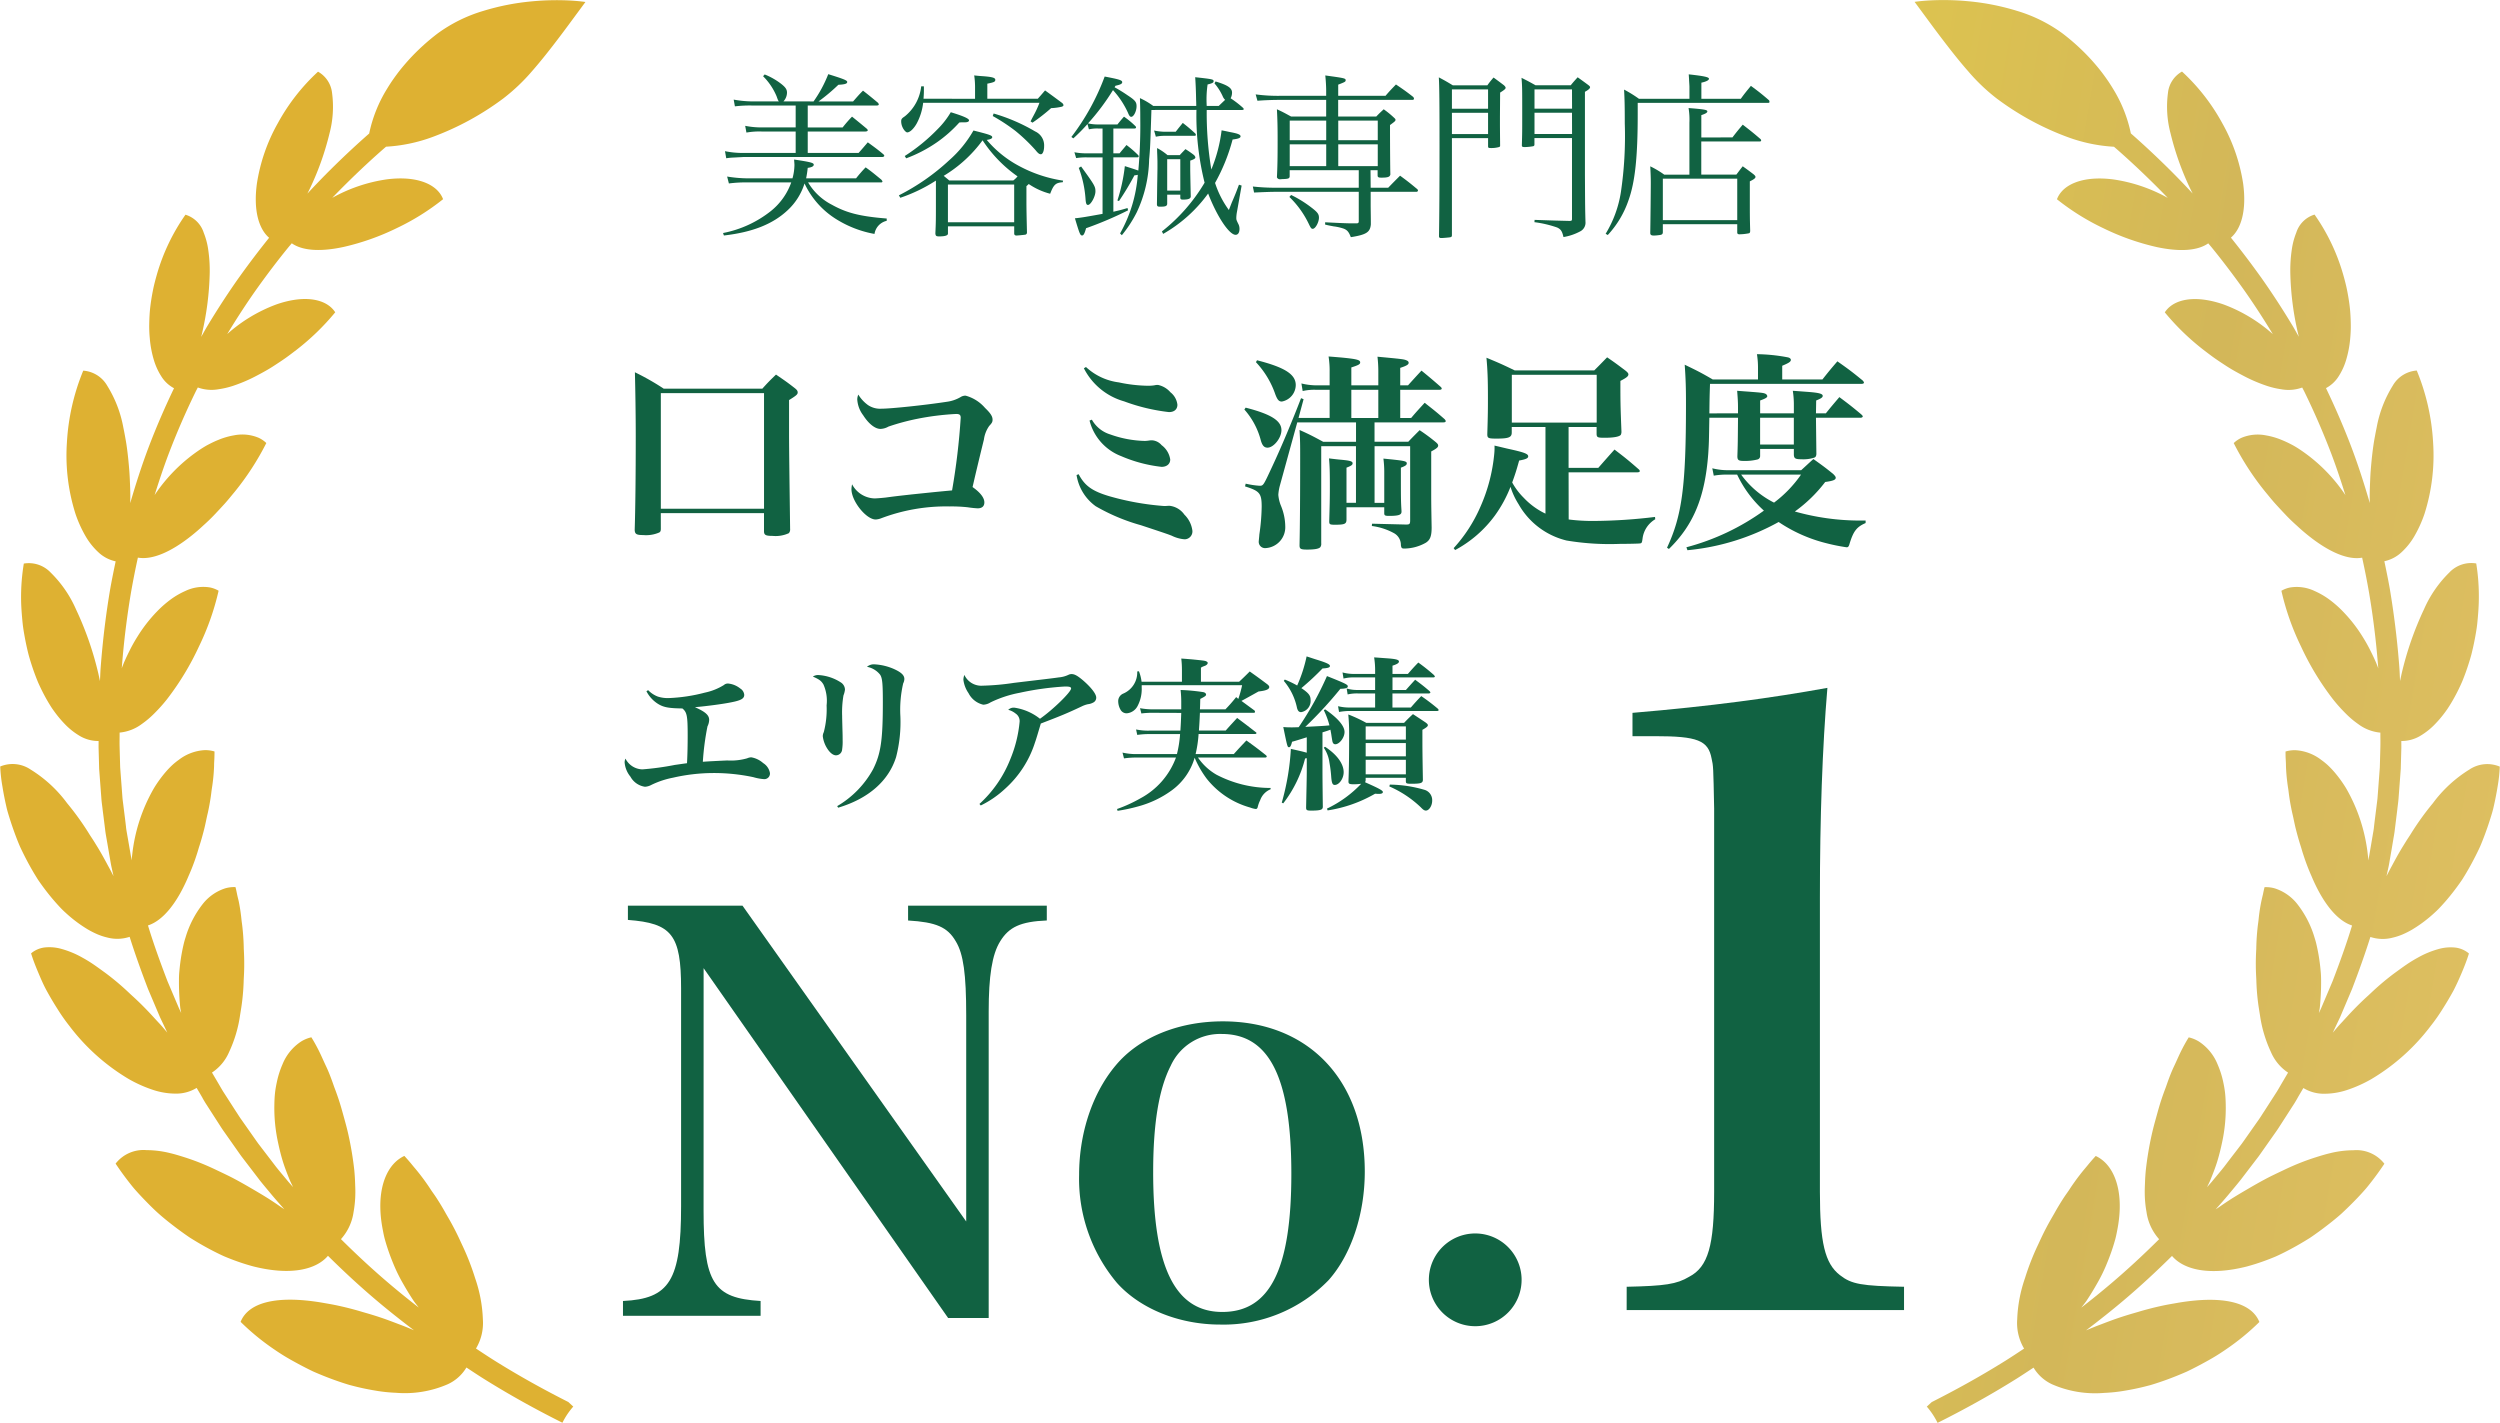 <svg xmlns="http://www.w3.org/2000/svg" xmlns:xlink="http://www.w3.org/1999/xlink" width="296.528" height="168.752" viewBox="0 0 296.528 168.752">
  <defs>
    <linearGradient id="linear-gradient" x1="-1.597" y1="2.6" x2="0.641" y2="3.521" gradientUnits="objectBoundingBox">
      <stop offset="0" stop-color="#e5cd48"/>
      <stop offset="0.436" stop-color="#d3b759"/>
      <stop offset="0.861" stop-color="#e6c566"/>
      <stop offset="1" stop-color="#deb132"/>
    </linearGradient>
    <linearGradient id="linear-gradient-2" x1="-49893.148" y1="582781.625" x2="-48812.391" y2="583629.25" xlink:href="#linear-gradient"/>
    <linearGradient id="linear-gradient-3" x1="-63547.957" y1="125774.266" x2="-32528.389" y2="130016.258" xlink:href="#linear-gradient"/>
    <linearGradient id="linear-gradient-4" x1="-29533.439" y1="325163.063" x2="-19404.602" y2="331396.188" xlink:href="#linear-gradient"/>
    <linearGradient id="linear-gradient-5" x1="-162.711" y1="-2.852" x2="-160.473" y2="-1.931" xlink:href="#linear-gradient"/>
    <linearGradient id="linear-gradient-6" x1="-16737053" y1="-599488.375" x2="-16736070" y2="-598640.75" xlink:href="#linear-gradient"/>
    <linearGradient id="linear-gradient-7" x1="-22885398" y1="-131899.969" x2="-22854380" y2="-127657.977" xlink:href="#linear-gradient"/>
    <linearGradient id="linear-gradient-8" x1="-14105039" y1="-337427.813" x2="-14094131" y2="-331194.688" xlink:href="#linear-gradient"/>
  </defs>
  <g id="グループ_1" data-name="グループ 1" transform="translate(-966.291 -79.186)">
    <path id="パス_18" data-name="パス 18" d="M902.165,176.827a3.192,3.192,0,0,0,1.158.765,3.865,3.865,0,0,0,1.256.177,19.7,19.7,0,0,0,4.317-.648,6.943,6.943,0,0,0,2.256-.9.693.693,0,0,1,.53-.176,2.708,2.708,0,0,1,1.413.588.979.979,0,0,1,.471.746c0,.451-.373.667-1.589.9-.982.2-2.9.451-4.259.569,1.237.549,1.688.942,1.688,1.511a1.838,1.838,0,0,1-.2.765,31.043,31.043,0,0,0-.55,4.2c.746-.059,2-.117,2.9-.157a7.007,7.007,0,0,0,2.355-.255,1.277,1.277,0,0,1,.491-.117,2.852,2.852,0,0,1,1.412.686,1.728,1.728,0,0,1,.8,1.178.666.666,0,0,1-.667.726,5.935,5.935,0,0,1-1.3-.236,22.483,22.483,0,0,0-4.847-.49,21.519,21.519,0,0,0-4.671.549,10.273,10.273,0,0,0-2.589.864,1.829,1.829,0,0,1-.746.215,2.35,2.35,0,0,1-1.727-1.2,3.053,3.053,0,0,1-.687-1.668,1.021,1.021,0,0,1,.1-.47,2.308,2.308,0,0,0,2,1.275,32.554,32.554,0,0,0,3.866-.53c.314-.039.51-.078,1.432-.2.059-1.04.079-2.276.079-3.257,0-2.355-.079-2.787-.628-3.238-1.648-.02-2.276-.138-2.963-.589a3.834,3.834,0,0,1-1.3-1.452Z" transform="translate(141 -15.782)" fill="#116242"/>
    <path id="パス_19" data-name="パス 19" d="M922.432,175.041a5.456,5.456,0,0,1,2.61.883,1.041,1.041,0,0,1,.471.805v.039a2.718,2.718,0,0,1-.177.687,11.909,11.909,0,0,0-.157,2.433c0,.314.02.9.04,1.746.019.471.019.942.019,1.158a6.094,6.094,0,0,1-.059,1.06.743.743,0,0,1-.726.706c-.353,0-.745-.314-1.079-.863a3.5,3.5,0,0,1-.491-1.394,1.068,1.068,0,0,1,.118-.49,10.711,10.711,0,0,0,.334-3.179,4.748,4.748,0,0,0-.373-2.473c-.255-.431-.491-.608-1.256-.941A1.117,1.117,0,0,1,922.432,175.041Zm2.159,15.541a11.409,11.409,0,0,0,4.258-4.376c.922-1.844,1.157-3.453,1.157-7.947,0-2.217-.059-2.884-.333-3.277a2.591,2.591,0,0,0-1.55-.922,1.254,1.254,0,0,1,.9-.294,6.618,6.618,0,0,1,2.335.569c.844.392,1.2.726,1.2,1.177a1.206,1.206,0,0,1-.138.51,13.906,13.906,0,0,0-.334,3.9,16.559,16.559,0,0,1-.51,4.847c-.883,2.826-3.277,4.925-6.868,6Z" transform="translate(141 -15.782)" fill="#116242"/>
    <path id="パス_20" data-name="パス 20" d="M941.463,190.327a14.246,14.246,0,0,0,3.649-5.278,15.217,15.217,0,0,0,1.119-4.494,1.078,1.078,0,0,0-.491-.962,2.231,2.231,0,0,0-.863-.431.941.941,0,0,1,.746-.255,6.374,6.374,0,0,1,3.022,1.314c1.55-1.079,3.689-3.178,3.689-3.591,0-.176-.177-.235-.727-.235a34.341,34.341,0,0,0-5.376.746,13.615,13.615,0,0,0-3.454,1.138,1.713,1.713,0,0,1-.863.274,2.614,2.614,0,0,1-1.747-1.373,3.529,3.529,0,0,1-.607-1.59,1.65,1.65,0,0,1,.117-.569,2.207,2.207,0,0,0,2.178,1.276,29.256,29.256,0,0,0,3.709-.334c3.434-.412,4.513-.53,5.3-.647A3.313,3.313,0,0,0,952.04,175a.823.823,0,0,1,.353-.079c.353,0,.706.2,1.334.726.981.844,1.589,1.629,1.589,2.061a.64.64,0,0,1-.392.608,1.6,1.6,0,0,1-.589.177,3.285,3.285,0,0,0-.765.274c-1.707.805-2.374,1.08-4.827,2.021-.334,1.119-.55,1.865-.687,2.237a12.433,12.433,0,0,1-3.552,5.5,11.84,11.84,0,0,1-2.884,1.982Z" transform="translate(141 -15.782)" fill="#116242"/>
    <path id="パス_21" data-name="パス 21" d="M962.044,179.515a9.566,9.566,0,0,0-1.374.078l-.157-.627a7.943,7.943,0,0,0,1.531.137H965.4v-.785a12.718,12.718,0,0,0-.078-1.511,22.82,22.82,0,0,1,2.688.255c.2.039.334.157.334.294s-.138.236-.687.511c-.02.843-.02.843-.04,1.236h3.023a18.928,18.928,0,0,0,1.275-1.452l.255.216a13.315,13.315,0,0,0,.451-1.629H960.709v.255a4.321,4.321,0,0,1-.49,2.217,1.592,1.592,0,0,1-1.276.864.819.819,0,0,1-.726-.393,2.06,2.06,0,0,1-.294-1.02.97.97,0,0,1,.589-.922,2.725,2.725,0,0,0,1.668-2.63l.2-.019a4.877,4.877,0,0,1,.313,1.236h4.789v-1.315a11.854,11.854,0,0,0-.079-1.432c.589.039,1,.078,1.295.1,1.55.157,1.55.157,1.746.275a.2.2,0,0,1,.1.157.382.382,0,0,1-.2.255c-.04.039-.04.039-.354.157a1.681,1.681,0,0,0-.255.137v1.668h4.533c.569-.53.746-.707,1.256-1.217,1.1.785,1.1.785,2.1,1.531.156.137.215.216.215.314,0,.275-.392.432-1.275.53-.8.451-.883.49-1.2.667-.53.294-.608.333-.824.451.588.432,1.118.824,1.55,1.138a.263.263,0,0,1,.059.157c0,.079-.059.118-.157.118h-6.378c-.039.942-.058,1.256-.117,2.1h3.179c.569-.648.765-.844,1.354-1.492,1,.746,1,.746,2.217,1.688.059.039.079.078.079.1,0,.059-.079.118-.177.118h-6.692a14.329,14.329,0,0,1-.353,2.374h4.533c.648-.726.844-.922,1.491-1.609.982.706,1.3.942,2.316,1.746a.286.286,0,0,1,.1.157c0,.059-.078.118-.157.118h-8.006a6.694,6.694,0,0,0,2.2,2.041,13.837,13.837,0,0,0,6.417,1.57v.157a2.172,2.172,0,0,0-1.237,1.3,3.692,3.692,0,0,0-.294.824c-.039.137-.118.216-.216.216a2.9,2.9,0,0,1-.686-.177,10,10,0,0,1-5.142-3.414,11.708,11.708,0,0,1-1.433-2.492,7.306,7.306,0,0,1-2.707,3.865,12.065,12.065,0,0,1-4.043,1.923,19.887,19.887,0,0,1-2.394.511l-.058-.216a16.858,16.858,0,0,0,2.786-1.276,9.008,9.008,0,0,0,4.2-4.827H960.16a10.037,10.037,0,0,0-1.551.1l-.176-.687a7.242,7.242,0,0,0,1.727.177h4.729a13.656,13.656,0,0,0,.373-2.374h-3.63a9.429,9.429,0,0,0-1.452.1l-.138-.648a6.842,6.842,0,0,0,1.59.138H965.3c.059-.982.059-.982.1-2.1Z" transform="translate(141 -15.782)" fill="#116242"/>
    <path id="パス_22" data-name="パス 22" d="M980.29,182.419c-1.256.393-1.256.393-1.747.53-.118.491-.216.648-.353.648-.2,0-.2-.04-.687-2.394.491.039.726.039.981.039.2,0,.2,0,.844-.02a37.995,37.995,0,0,0,3.356-6.063c2.217.883,2.472,1.02,2.472,1.216s-.236.275-.883.295a47.88,47.88,0,0,1-4.16,4.513c2.276-.118,2.276-.118,2.865-.177a9.811,9.811,0,0,0-.667-1.8l.157-.1c1.491,1.02,2.3,1.962,2.3,2.688,0,.667-.609,1.452-1.1,1.452a.309.309,0,0,1-.256-.137c-.078-.137-.078-.137-.2-.922-.02-.157-.059-.354-.117-.667-.373.137-.373.137-.943.313v4.553c0,.883.02,2.688.04,4.219a.437.437,0,0,1-.059.275c-.1.176-.51.235-1.334.235-.51,0-.589-.059-.589-.373.039-1.982.079-3.473.079-4.356v-1.491l-.2.039a14.456,14.456,0,0,1-2.59,5.318l-.177-.079a28.894,28.894,0,0,0,1.08-6.377c1.157.255,1.471.333,1.884.451Zm-2.61-6.848a11.79,11.79,0,0,1,1.471.706,17.166,17.166,0,0,0,1.119-3.453c.549.176,1,.333,1.275.412,1.119.353,1.492.53,1.492.726,0,.176-.236.255-.884.294a31.13,31.13,0,0,1-2.511,2.335.442.442,0,0,1,.1.059c.785.549,1,.824,1,1.354a1.344,1.344,0,0,1-1.119,1.432c-.255,0-.393-.137-.49-.49a7.17,7.17,0,0,0-1.57-3.218Zm4.768,7.967c1.413.922,2.217,2.021,2.217,3.022,0,.745-.529,1.511-1.06,1.511-.254,0-.353-.216-.412-.9a15.529,15.529,0,0,0-.215-1.747,4.109,4.109,0,0,0-.667-1.766Zm4.768,4.219c1.688.745,2.1.981,2.1,1.157,0,.138-.157.216-.432.216a4.76,4.76,0,0,1-.49-.019,16.1,16.1,0,0,1-5.632,1.981l-.078-.215a13.656,13.656,0,0,0,4.061-2.944,7.123,7.123,0,0,1-.863.059c-.549,0-.648-.059-.648-.334.059-1.569.079-3.1.079-5.671,0-.824-.02-1.354-.1-2.276a16.589,16.589,0,0,1,2.139,1h4.474c.451-.471.588-.608,1.059-1.04.687.451.9.589,1.511,1,.177.137.255.216.255.314,0,.137-.157.274-.647.549,0,2.453,0,2.453.058,5.946-.019.373-.254.451-1.373.451-.569,0-.648-.039-.648-.314v-.392h-4.768v.294Zm5.416-8.87c.53-.608.687-.785,1.236-1.354a23.477,23.477,0,0,1,1.963,1.491c.059.079.1.118.1.157,0,.079-.078.118-.2.118H985.45a6.983,6.983,0,0,0-1.334.118L984,178.73a5.478,5.478,0,0,0,1.452.157h2.944v-1.668h-2.021a4.732,4.732,0,0,0-1.237.118l-.117-.707a4.4,4.4,0,0,0,1.354.177h2.021v-1.491h-2.532a4.716,4.716,0,0,0-1.216.137l-.118-.726a5.188,5.188,0,0,0,1.334.177h2.532v-.314a9.746,9.746,0,0,0-.118-1.649c.608.04,1.079.079,1.393.1,1.2.079,1.55.177,1.55.393,0,.177-.216.314-.765.49v.982h1.825c.53-.609.687-.785,1.236-1.354a22.408,22.408,0,0,1,1.845,1.471c.078.1.118.138.118.177,0,.078-.079.118-.216.118h-4.808v1.491h1.589c.472-.53.609-.687,1.1-1.217.765.569,1,.746,1.687,1.335.078.078.118.137.118.176,0,.059-.1.118-.2.118h-4.3v1.668Zm-.589,2.237h-4.768v1.57h4.768Zm-4.768,1.982v1.57h4.768v-1.57Zm0,1.982v1.727h4.768v-1.727Zm2.865,2.943a15.2,15.2,0,0,1,4.14.628,1.274,1.274,0,0,1,.884,1.276c0,.608-.373,1.177-.746,1.177-.177,0-.334-.1-.608-.392a12.774,12.774,0,0,0-3.729-2.473Z" transform="translate(141 -15.782)" fill="#116242"/>
    <path id="パス_23" data-name="パス 23" d="M921.137,116.6a6.944,6.944,0,0,0,2.816,2.648c1.765.987,3.382,1.387,6.513,1.639v.273a1.882,1.882,0,0,0-1.449,1.555,12.815,12.815,0,0,1-4.455-1.7,9.96,9.96,0,0,1-3.845-4.286,7.291,7.291,0,0,1-2,3.172c-1.744,1.639-4.139,2.606-7.564,3l-.1-.294a13.146,13.146,0,0,0,5.673-2.606,7.613,7.613,0,0,0,2.416-3.4h-5.358a15.916,15.916,0,0,0-2.038.127l-.21-.82a15.451,15.451,0,0,0,2.227.21h5.526a6.184,6.184,0,0,0,.232-1.576c0-.147-.022-.357-.042-.651,2,.294,2.332.4,2.332.609,0,.189-.232.316-.715.379a12.4,12.4,0,0,1-.189,1.239h5.925a16.588,16.588,0,0,1,1.135-1.3c.819.588,1.051.8,1.849,1.449a.942.942,0,0,1,.147.21.136.136,0,0,1-.1.126h-8.72Zm.652-9.6a15.123,15.123,0,0,0,1.743-3.235c1.828.567,2.249.735,2.249.924,0,.21-.273.294-1.051.336A22.022,22.022,0,0,1,922.377,107h4.1c.505-.567.651-.756,1.176-1.281.778.609,1.009.8,1.787,1.449a.475.475,0,0,1,.084.189c0,.085-.1.127-.252.127h-8.174v2.6h4.139a16.632,16.632,0,0,1,1.114-1.282c.756.61.987.8,1.744,1.429a.55.55,0,0,1,.126.168c0,.105-.126.168-.294.168h-6.829v2.543h6.03c.379-.421.736-.841,1.093-1.261.8.588,1.051.756,1.786,1.366.126.1.168.168.168.231,0,.084-.126.147-.273.147H913.447l-1.155.063a6.97,6.97,0,0,0-.862.084l-.147-.841a10.43,10.43,0,0,0,2.164.211h6.22v-2.543h-4.014a8.744,8.744,0,0,0-1.828.126l-.147-.8a9.86,9.86,0,0,0,1.975.189h4.014v-2.6h-5.232a15,15,0,0,0-1.976.1l-.146-.8a12.6,12.6,0,0,0,2,.21h3.361c-.1-.126-.1-.126-.273-.609a7.369,7.369,0,0,0-1.6-2.374l.189-.21a8.086,8.086,0,0,1,1.954,1.113c.505.4.694.652.694,1.051a1.556,1.556,0,0,1-.42,1.029Z" transform="translate(141 -15.782)" fill="#116242"/>
    <path id="パス_24" data-name="パス 24" d="M931.909,118.137a26.059,26.059,0,0,0,5.967-4.16,13.7,13.7,0,0,0,2.878-3.53c1.913.483,2.227.588,2.227.8,0,.147-.21.252-.651.315a12.977,12.977,0,0,0,3.824,3.088,15.994,15.994,0,0,0,5.232,1.744l-.042.189c-.84.063-1.072.274-1.491,1.366a8.1,8.1,0,0,1-2.543-1.155,3.22,3.22,0,0,1-.273.252v1.618c0,1.155.021,2.017.063,3.824v.063a.247.247,0,0,1-.189.252c-.126.021-.883.1-1.051.1s-.252-.063-.273-.21v-.883h-7.858v.883c-.021.21-.357.315-1.051.315-.336,0-.42-.063-.441-.357.063-1.408.063-1.408.063-4.287v-1.975a18.927,18.927,0,0,1-4.223,2.038Zm9.034-11.451v-1.2a9.975,9.975,0,0,0-.1-1.575c.505.063.883.084,1.114.1,1.051.084,1.387.189,1.387.42s-.126.294-.945.462v1.786h5.988c.357-.4.357-.4.861-.987,1.008.735,1.008.735,2,1.47a.492.492,0,0,1,.189.274c0,.063-.1.168-.21.189a6.706,6.706,0,0,1-1.26.168,22.829,22.829,0,0,1-2.207,1.723l-.231-.147c.168-.358.315-.61.4-.778a11.157,11.157,0,0,0,.652-1.429H934.787a6.807,6.807,0,0,1-.756,2.438c-.337.609-.8,1.071-1.135,1.071-.147,0-.4-.273-.546-.588a1.7,1.7,0,0,1-.168-.714c0-.274.063-.358.441-.61a5.3,5.3,0,0,0,1.933-3.551h.315a12.169,12.169,0,0,1-.042,1.471Zm-8.341,6.787a21.539,21.539,0,0,0,3.908-3.194,9.994,9.994,0,0,0,1.555-2c1.513.462,2.164.756,2.164.966,0,.148-.189.232-.5.232h-.252a3.526,3.526,0,0,0-.4.021,15.414,15.414,0,0,1-2.731,2.4,16.368,16.368,0,0,1-3.572,1.849Zm9.224-1.849a15.782,15.782,0,0,1-4.6,4.2c.294.252.336.273.651.546h7.606a2.8,2.8,0,0,0,.5-.483,15.72,15.72,0,0,1-4.139-4.265Zm-4.1,9.707h7.858v-4.475h-7.858Zm5.421-12.9a21.394,21.394,0,0,1,4.916,2.122,1.816,1.816,0,0,1,1.072,1.765c0,.546-.168.946-.378.946-.189,0-.336-.105-.652-.5a20.556,20.556,0,0,0-2.374-2.269,21.873,21.873,0,0,0-2.689-1.765Z" transform="translate(141 -15.782)" fill="#116242"/>
    <path id="パス_25" data-name="パス 25" d="M957.493,105.32a17.449,17.449,0,0,1,1.534.946c.9.588,1.072.8,1.072,1.3,0,.588-.336,1.26-.631,1.26-.147,0-.252-.147-.378-.462a10.309,10.309,0,0,0-1.786-2.71,26.662,26.662,0,0,1-2.963,3.95,5.286,5.286,0,0,0,1.2.126h2.29c.337-.42.442-.547.778-.925a9.847,9.847,0,0,1,1.366,1.135.227.227,0,0,1,.063.147c0,.084-.084.126-.231.126h-2.459v2.942h.736c.356-.442.482-.568.819-.988a12.711,12.711,0,0,1,1.408,1.219.534.534,0,0,1,.042.147c0,.063-.084.1-.189.1h-2.816v6.45c.631-.147.925-.21,1.681-.441l.063.273a43.085,43.085,0,0,1-4.98,2.122c-.168.61-.294.862-.462.862-.231,0-.294-.147-.861-2.038.84-.084,1.407-.189,3.277-.526v-6.7h-1.807a7.449,7.449,0,0,0-1.323.084l-.21-.693a7.2,7.2,0,0,0,1.533.126h1.807v-2.942h-.525a4.3,4.3,0,0,0-1.093.1l-.168-.63a21.31,21.31,0,0,1-1.68,1.7l-.232-.168a27.4,27.4,0,0,0,3.95-7.165c1.766.336,2.08.441,2.08.672,0,.189-.209.294-.8.42Zm-3.971,9.392c1.6,2.207,1.7,2.375,1.7,2.963s-.546,1.6-.883,1.6c-.189,0-.252-.168-.294-.736a12.877,12.877,0,0,0-.8-3.655Zm8.341-6.7c-.126,3.971-.147,4.559-.273,5.883a15.43,15.43,0,0,1-1.47,6.261,14.8,14.8,0,0,1-1.766,2.711l-.209-.21a16.668,16.668,0,0,0,2.1-6.955,1.987,1.987,0,0,1-.4.063,31.8,31.8,0,0,1-1.828,3.047l-.19-.063a20.5,20.5,0,0,0,.883-4.077c1.051.337,1.177.379,1.6.526a60.364,60.364,0,0,0,.231-6.094c0-1.2-.021-1.828-.042-2.5a9.087,9.087,0,0,1,1.576.925h5.106c0-.4-.022-.715-.022-.925-.02-1.008-.063-1.933-.105-2.479,2.1.231,2.185.252,2.185.483,0,.168-.189.252-.714.378a12.345,12.345,0,0,0-.126,1.912c0,.084,0,.189.021.631h1.429c.357-.337.546-.526.756-.715a1.236,1.236,0,0,1-.294-.441,6.384,6.384,0,0,0-.966-1.513l.126-.231c1.449.441,1.954.777,1.954,1.324a1.44,1.44,0,0,1-.168.672,11.981,11.981,0,0,1,1.471,1.135.267.267,0,0,1,.084.147c0,.063-.063.105-.19.105h-4.2a40.671,40.671,0,0,0,.546,7.06,17.864,17.864,0,0,0,1.219-4.644c.462.084.819.168,1.03.21.9.168,1.218.294,1.218.5,0,.189-.252.294-.945.378a21.917,21.917,0,0,1-2.08,5.148,11.363,11.363,0,0,0,1.638,3.214l.337-.861c.5-1.156.546-1.3.861-2.143l.316.105-.547,3.088a4.285,4.285,0,0,0-.084.736c0,.231.021.273.21.672a1.257,1.257,0,0,1,.168.651c0,.421-.168.694-.462.694-.757,0-2.206-2.164-3.257-4.9a16.913,16.913,0,0,1-5.337,4.791l-.146-.294a20.822,20.822,0,0,0,5.063-5.779,32.983,32.983,0,0,1-.967-8.635Zm2.879,2.584c.378-.483.484-.609.841-1.05.672.525.861.693,1.491,1.26a.425.425,0,0,1,.064.168c0,.063-.064.105-.211.105h-3.488a4.63,4.63,0,0,0-1.05.106l-.21-.736a6.609,6.609,0,0,0,1.26.147Zm.484,2.774c.294-.336.4-.421.671-.715a11.143,11.143,0,0,1,1.03.715c.1.126.147.189.147.273,0,.126-.168.231-.609.378v.988q0,.409.063,3.277c-.021.252-.294.358-.924.358-.231,0-.294-.042-.316-.211v-.378h-1.555v1.114c-.042.252-.21.315-.861.315-.273,0-.357-.063-.357-.315.021-.967.021-1.912.042-2.837l.021-1.386v-.694c0-.189,0-.189-.021-.84-.021-.505-.021-.505-.021-.883a7.11,7.11,0,0,1,1.239.841Zm-1.493.483v3.719h1.555v-3.719Z" transform="translate(141 -15.782)" fill="#116242"/>
    <path id="パス_26" data-name="パス 26" d="M987.868,117.234h2.08c.61-.631.8-.82,1.408-1.429.883.651,1.156.862,2.039,1.6.062.063.084.105.084.147a.18.18,0,0,1-.148.168h-5.463v1.744c.021,1.534.021,1.534.021,2.122-.084.925-.525,1.219-2.374,1.513-.231-.609-.42-.841-.84-1.009a5.912,5.912,0,0,0-1.2-.273c-.567-.105-.567-.105-1.009-.21v-.273l1.3.063c.862.042,1.492.063,1.849.063h.651c.147-.042.189-.084.189-.252v-3.488h-9.875c-.525,0-1.134.021-2.542.084l-.147-.714a24.941,24.941,0,0,0,2.689.147h9.875v-2.08h-8.194v.735c-.021.231-.147.294-.735.315-.169,0-.295.021-.337.021h-.063a.367.367,0,0,1-.378-.231c.063-1.219.084-2.227.084-4.412,0-1.681-.021-2.354-.084-3.656.736.336.946.462,1.681.861h4.161v-1.975h-5.422c-.945,0-2,.042-2.731.105l-.21-.756a19.986,19.986,0,0,0,3.026.168h5.337v-.651c0-.421-.043-1.219-.106-1.765,2.27.315,2.417.336,2.417.567,0,.168-.063.21-.883.525v1.324h5.61c.525-.609.694-.778,1.24-1.345.9.61,1.177.8,2.038,1.471a.432.432,0,0,1,.1.189c0,.084-.063.168-.126.168h-8.867v1.975h4.518c.378-.4.5-.5.882-.861a11.068,11.068,0,0,1,1.3,1.071c.084.084.1.126.1.189,0,.127-.1.211-.651.61,0,2.437.021,5.316.042,5.862-.064.294-.295.378-1.072.378-.315,0-.421-.042-.441-.231v-.651h-.841Zm-9.434.861a13.728,13.728,0,0,1,2.354,1.45c.777.588.945.82.945,1.24,0,.546-.42,1.323-.735,1.323-.168,0-.231-.084-.484-.609a11.094,11.094,0,0,0-2.29-3.173Zm4.161-8.824h-4.329V111.6h4.329Zm0,2.815h-4.329v2.584h4.329Zm6.114-2.815h-4.686V111.6h4.686Zm0,2.815h-4.686v2.584h4.686Z" transform="translate(141 -15.782)" fill="#116242"/>
    <path id="パス_27" data-name="パス 27" d="M997.505,111.351v11.493c0,.189-.042.231-.231.273-.147.021-.777.084-1.029.084-.189,0-.253-.042-.274-.189.042-2.563.063-5.988.063-10.569,0-5.253-.021-7.354-.084-8.3.757.4.967.525,1.66.945h4.1a9.278,9.278,0,0,1,.735-.924c.546.4.714.525,1.24.924.126.126.189.21.189.294,0,.126-.147.253-.652.568-.021,2.752-.021,2.752-.021,3.193,0,.946,0,.946.021,3.089,0,.126-.042.147-.168.189a3.406,3.406,0,0,1-.966.105c-.232,0-.294-.042-.294-.189v-.987Zm4.287-5.778h-4.287v2.29h4.287Zm0,2.773h-4.287v2.521h4.287Zm5.5,3v.756a.188.188,0,0,1-.147.21,6.2,6.2,0,0,1-1.008.1c-.252,0-.336-.042-.336-.189v-.042c.042-1.408.042-1.639.042-3.635,0-3.173,0-3.3-.084-4.349.714.357.945.483,1.659.882h4.182c.336-.42.462-.546.819-.945.525.378.673.483,1.156.84.231.168.315.252.315.336,0,.147-.189.316-.609.547v9.791c.021,3.929.021,3.929.063,5.61a1.15,1.15,0,0,1-.589,1.135,6.425,6.425,0,0,1-2.017.693c-.168-.714-.315-.925-.756-1.135a13.347,13.347,0,0,0-2.69-.63l.021-.273c2.4.084,2.5.084,4.182.126.21-.021.252-.042.252-.252v-9.581Zm4.455-5.778H1007.3v2.29h4.455Zm0,2.773H1007.3v2.521h4.455Z" transform="translate(141 -15.782)" fill="#116242"/>
    <path id="パス_28" data-name="パス 28" d="M1031.768,106.686c.5-.693.671-.882,1.2-1.534.967.715,1.261.946,2.164,1.723.021.084.042.147.042.168,0,.084-.042.126-.168.126h-15.464v1.366c0,5.064-.315,8.026-1.093,10.191a11.5,11.5,0,0,1-2.458,4.118l-.252-.147a13.493,13.493,0,0,0,1.807-4.938,45.042,45.042,0,0,0,.462-8.152c0-2.08-.021-2.9-.084-4.013a14.7,14.7,0,0,1,1.765,1.092h5.988v-1.429c0-.126-.021-.4-.042-.777,0-.147-.021-.378-.042-.693,1.912.21,2.4.336,2.4.525,0,.168-.315.336-.9.462v1.912Zm-.988,4.581c.525-.694.693-.883,1.219-1.513.945.735,1.218.945,2.122,1.723a.365.365,0,0,1,.063.147q0,.126-.189.126h-6.913v3.929h4.16c.336-.441.42-.567.757-.988.588.421.756.547,1.281.946.168.147.231.231.231.315,0,.147-.189.294-.672.525v2.144c0,1.785,0,2.164.042,3.719,0,.168-.042.252-.126.294a6.326,6.326,0,0,1-1.135.126c-.189,0-.273-.063-.273-.231v-.967h-8.825v.967c-.021.231-.1.294-.525.336a4.433,4.433,0,0,1-.546.042c-.294,0-.421-.084-.421-.294v-.1c.022-.946.064-5.106.064-5.884,0-.609-.022-1.113-.064-1.933a10.857,10.857,0,0,1,1.66.988h2.984v-6.156a8.513,8.513,0,0,0-.1-1.744c1.87.147,2.227.21,2.227.4,0,.147-.21.273-.714.441v2.648Zm-8.258,9.812h8.825v-4.917h-8.825Z" transform="translate(141 -15.782)" fill="#116242"/>
    <path id="パス_29" data-name="パス 29" d="M903.673,157.682c0,.25-.05.375-.2.45a3.9,3.9,0,0,1-1.9.3c-.8,0-.974-.125-1-.6.075-2.323.125-6.4.125-11.041,0-2.722-.05-5.545-.1-7.668a29.9,29.9,0,0,1,3.422,1.948h11.69c.674-.749.9-.974,1.623-1.673,1.024.7,1.324.9,2.248,1.623.25.2.325.325.325.5,0,.225-.175.375-1.024.9v3.922c0,1.748.05,5.545.125,11.365a.663.663,0,0,1-.15.5,3.731,3.731,0,0,1-1.923.324c-.8,0-1-.1-1.024-.5v-2.2h-12.24Zm0-2.373h12.24V141.6h-12.24Z" transform="translate(141 -15.782)" fill="#116242"/>
    <path id="パス_30" data-name="パス 30" d="M928.252,143.02a2.585,2.585,0,0,0,1.6.424c1.124,0,5.17-.424,7.768-.824a4.336,4.336,0,0,0,1.6-.55,1.1,1.1,0,0,1,.6-.174,4.648,4.648,0,0,1,2.3,1.448c.65.625.9,1,.9,1.4,0,.275-.075.4-.4.749a3.621,3.621,0,0,0-.624,1.6c-.225.924-.275,1.1-.949,3.922-.175.749-.3,1.3-.4,1.723.924.65,1.4,1.274,1.4,1.824,0,.449-.275.7-.8.7a11.731,11.731,0,0,1-1.175-.125,17.508,17.508,0,0,0-2.123-.1,21.747,21.747,0,0,0-8.193,1.424,2.116,2.116,0,0,1-.6.125c-1.124,0-2.873-2.173-2.873-3.6a3.29,3.29,0,0,1,.076-.575A3.111,3.111,0,0,0,929,154.085c.275,0,.85-.05,1.324-.1,1.124-.15,1.124-.15,3.122-.375,1.224-.124,2.823-.3,4.771-.474a79,79,0,0,0,1.024-8.618c0-.349-.149-.449-.549-.449a31.908,31.908,0,0,0-4.6.574,27.03,27.03,0,0,0-3.422.924,2.027,2.027,0,0,1-.949.275c-.625,0-1.4-.6-2.049-1.623a3.435,3.435,0,0,1-.7-1.874,1.481,1.481,0,0,1,.125-.574A4.3,4.3,0,0,0,928.252,143.02Z" transform="translate(141 -15.782)" fill="#116242"/>
    <path id="パス_31" data-name="パス 31" d="M953.23,151.213c.725,1.373,1.6,2,3.6,2.6a31.945,31.945,0,0,0,6.544,1.174c.125,0,.125,0,.525-.025h.125a2.48,2.48,0,0,1,1.749,1.049,3.231,3.231,0,0,1,.949,1.9.935.935,0,0,1-.925,1.024,4.175,4.175,0,0,1-1.523-.425c-.45-.175-.5-.2-3.672-1.249a22.927,22.927,0,0,1-5.346-2.248,5.614,5.614,0,0,1-2.273-3.7ZM954.1,138.5a7.028,7.028,0,0,0,3.9,1.824,17.489,17.489,0,0,0,3.522.4,5.32,5.32,0,0,0,.674-.049,1.542,1.542,0,0,1,.45-.05,2.683,2.683,0,0,1,1.474.874,2.181,2.181,0,0,1,.824,1.474c0,.549-.375.874-1,.874a22.559,22.559,0,0,1-5.321-1.274,7.709,7.709,0,0,1-4.771-3.922Zm.7,6.245a3.748,3.748,0,0,0,2.173,1.749,12.968,12.968,0,0,0,4.122.774,4.215,4.215,0,0,0,.5-.05,1.942,1.942,0,0,1,.325-.025,1.622,1.622,0,0,1,1.149.575,2.581,2.581,0,0,1,1.024,1.7c0,.525-.4.874-1.024.874a16.751,16.751,0,0,1-4.8-1.274,6.13,6.13,0,0,1-3.747-4.221Z" transform="translate(141 -15.782)" fill="#116242"/>
    <path id="パス_32" data-name="パス 32" d="M973.038,143.319c3.022.775,4.246,1.549,4.246,2.673,0,.924-.924,2.073-1.648,2.073-.4,0-.625-.25-.8-.874a8.865,8.865,0,0,0-1.948-3.647Zm19.633,1.224c.675-.8.9-1.024,1.6-1.8,1.049.824,1.374,1.074,2.373,1.948.1.125.125.175.125.225,0,.1-.1.15-.275.15h-8.168v2.3h4c.6-.625.775-.8,1.349-1.374a22.474,22.474,0,0,1,1.924,1.424c.2.175.274.275.274.4,0,.2-.175.35-.824.7v5.17c0,1.149.025,2.4.05,3.847,0,1.024-.175,1.474-.675,1.8a5.255,5.255,0,0,1-2.572.7c-.3,0-.35-.075-.4-.4a1.586,1.586,0,0,0-.774-1.4,7.335,7.335,0,0,0-2.673-.875l.025-.274,4.021.1c.425,0,.5-.05.5-.5V147.89h-4.221v6.72h1.149v-3.747a12.425,12.425,0,0,0-.1-1.5c2.548.25,2.772.3,2.772.575,0,.174-.149.3-.7.5,0,3.772,0,3.922.075,5.146v.075c0,.374-.325.5-1.474.5-.474,0-.574-.05-.574-.324v-.7H985v1.449c0,.524-.2.624-1.373.624-.6,0-.675-.05-.675-.4.05-1.774.075-2.5.075-4.147,0-1.873-.025-2.423-.1-3.322.6.075,1.05.125,1.324.15,1.174.1,1.474.2,1.474.425,0,.2-.15.3-.725.524v4.172h1.124v-6.72h-4.121v11.516a.66.66,0,0,1-.1.449c-.15.2-.649.3-1.573.3-.75,0-.9-.075-.9-.5v-.025c.05-2.4.075-5.77.075-10.416,0-1.548,0-1.948-.075-3.247,1.224.55,1.6.749,2.8,1.4h3.9v-2.3h-6.969l-2.048,7.443a5.565,5.565,0,0,0-.2,1.149,4.392,4.392,0,0,0,.325,1.324,6.58,6.58,0,0,1,.5,2.423,2.478,2.478,0,0,1-2.323,2.573.749.749,0,0,1-.825-.774c0-.075.05-.475.075-.85a24.867,24.867,0,0,0,.275-3.272c0-1.6-.225-1.873-1.973-2.423l.075-.324a10.359,10.359,0,0,0,1.649.249c.449,0,.449-.025,1.473-2.223,1.1-2.348,2.4-5.445,3.447-8.168l.3.125-.6,2.223H983V141.2h-1.673a6.063,6.063,0,0,0-1.524.15l-.15-.9a7.628,7.628,0,0,0,1.749.225H983v-1.6a11.009,11.009,0,0,0-.125-1.824c.7.05,1.225.1,1.549.125,1.774.175,2.2.275,2.2.575,0,.225-.2.325-1.049.6v2.124h3.2v-1.724a15.79,15.79,0,0,0-.1-1.674c2.923.275,3.123.3,3.423.425.2.075.274.175.274.3,0,.2-.225.35-1,.6v2.074h.924c.7-.775.925-1.025,1.6-1.749,1,.824,1.3,1.074,2.273,1.923.1.1.125.15.125.2,0,.1-.1.15-.25.15h-4.671v3.347ZM974.387,137.7c3.322.849,4.595,1.674,4.595,2.948a2.02,2.02,0,0,1-1.648,1.948c-.35,0-.524-.2-.774-.849a10.581,10.581,0,0,0-2.3-3.822Zm14.387,3.5h-3.2v3.347h3.2Z" transform="translate(141 -15.782)" fill="#116242"/>
    <path id="パス_33" data-name="パス 33" d="M1011.354,156.583a22.185,22.185,0,0,0,3.073.175,62.635,62.635,0,0,0,7.169-.475l.025.275a3.106,3.106,0,0,0-1.5,2.248c-.075.575-.1.6-.374.625-.25.025-1.649.049-2.349.049a30.994,30.994,0,0,1-6.294-.4,8.959,8.959,0,0,1-5.7-4.321,8.57,8.57,0,0,1-.95-2.049,15.2,15.2,0,0,1-1.848,3.4,14.1,14.1,0,0,1-4.721,4.1l-.175-.225a17.663,17.663,0,0,0,3.148-4.846,20.066,20.066,0,0,0,1.673-6.394,6.9,6.9,0,0,0,.025-.925c.774.175,1.449.35,1.824.425,1.673.375,2.173.55,2.173.849,0,.225-.25.35-1.075.5-.349,1.274-.524,1.773-.824,2.6a7.912,7.912,0,0,0,1.374,1.823,8.592,8.592,0,0,0,2.573,1.874V145.617h-4v.65c0,.574-.349.724-1.8.724-.974,0-1.1-.05-1.1-.524.075-2.423.075-3.048.075-4.347,0-2.2-.05-3.322-.175-4.721,1.449.6,1.9.8,3.347,1.5h9.442c.624-.624.624-.624,1.524-1.549.949.65,1.249.875,2.173,1.574.25.2.35.325.35.45,0,.224-.225.4-.949.774,0,2.373,0,2.823.124,5.97a.855.855,0,0,1-.075.425c-.174.224-.849.349-1.923.349-.824,0-.924-.05-.949-.424v-.85h-3.323v4.846h3.522c1.075-1.224,1.075-1.224,1.924-2.173,1.274.974,1.649,1.274,2.823,2.3.125.1.174.175.174.25,0,.1-.1.15-.324.15h-8.119Zm-6.744-11.49h10.067v-5.67H1004.61Z" transform="translate(141 -15.782)" fill="#116242"/>
    <path id="パス_34" data-name="パス 34" d="M1031.437,143.994v-.725c0-.549-.025-1.024-.1-1.948,3,.225,3.1.225,3.4.375a.424.424,0,0,1,.175.249c0,.175-.224.3-.849.525v1.524h4v-.949a10.669,10.669,0,0,0-.125-1.724c.774.05,1.348.1,1.723.125,1.374.1,1.824.225,1.824.474,0,.2-.225.325-.775.55l-.025,1.524h1.174c.7-.875.924-1.124,1.6-1.924,1.174.875,1.524,1.149,2.6,2.049.124.124.175.174.175.249s-.125.15-.25.15h-5.3l.05,4.322c-.025.224-.075.324-.225.4a4.2,4.2,0,0,1-1.573.2c-.7,0-.849-.1-.874-.525v-.7h-4v.824a.415.415,0,0,1-.3.425,6.02,6.02,0,0,1-1.649.175c-.6,0-.749-.1-.749-.55.05-1.5.05-1.6.075-4.571h-3.4c-.05,3-.05,3-.125,4.2-.374,5.2-1.748,8.517-4.671,11.365l-.224-.15c1.773-3.8,2.248-7.244,2.248-16.985,0-1.924-.026-2.923-.151-4.721,1.5.724,1.949.949,3.322,1.748h5.371V138.6a9.785,9.785,0,0,0-.125-1.623,20.868,20.868,0,0,1,3.647.374c.25.05.375.175.375.3,0,.225-.25.375-1.024.7v1.623h4.771c.749-.949,1-1.249,1.773-2.148,1.349.949,1.749,1.249,3,2.273.1.125.149.175.149.25,0,.1-.124.15-.324.15h-17.935c-.05,1.548-.05,1.548-.075,3.5Zm15.137,13.014c-1.1.474-1.473,1-1.948,2.6-.075.2-.15.275-.3.275a22.592,22.592,0,0,1-2.473-.5,17.754,17.754,0,0,1-5.595-2.5,27.593,27.593,0,0,1-10.816,3.347l-.125-.35a27.891,27.891,0,0,0,9.193-4.346,13.521,13.521,0,0,1-3.173-4.271h-1a8.931,8.931,0,0,0-1.774.124l-.174-.874a7.54,7.54,0,0,0,2,.225h8.543c.5-.45.974-.9,1.448-1.324,1.075.774,1.4,1,2.349,1.774.2.2.3.324.3.449,0,.25-.325.375-1.249.5a16.9,16.9,0,0,1-3.6,3.5,28.356,28.356,0,0,0,7.694,1.074h.7Zm-14.762-5.745a10.817,10.817,0,0,0,3.9,3.322,14.279,14.279,0,0,0,3.2-3.322Zm2.248-3.572h4v-3.173h-4Z" transform="translate(141 -15.782)" fill="#116242"/>
    <path id="パス_35" data-name="パス 35" d="M1118.166,186.259a15.442,15.442,0,0,0-4.3,3.968,32.9,32.9,0,0,0-2.575,3.57c-.189.317-.414.631-.611.952s-.4.642-.594.967c-.388.65-.746,1.311-1.1,1.974-.224.4-.423.8-.631,1.194l.147-.662.132-.6,0-.012c.049-.242.08-.451.111-.624v-.007l.206-1.189.2-1.191V194.6c.057-.355.143-.766.193-1.237h0q.147-1.194.295-2.385v-.012c.04-.361.1-.772.142-1.236v0l.09-1.194.18-2.383,0-.029v-.03q.033-1.192.065-2.38h0c.008-.286-.005-.568,0-.854a4.315,4.315,0,0,0,2.263-.621,8.3,8.3,0,0,0,1.813-1.464,12.875,12.875,0,0,0,.909-1.059q.227-.292.451-.614c.147-.214.287-.438.43-.671.338-.555.657-1.146.957-1.764.148-.31.3-.626.431-.948s.258-.653.379-.988c.241-.67.462-1.362.66-2.069.181-.707.338-1.431.472-2.162.066-.367.13-.734.182-1.1s.085-.739.119-1.109c.065-.741.12-1.484.125-2.218A24.228,24.228,0,0,0,1119,161.8a3.572,3.572,0,0,0-3.189,1.072,13.925,13.925,0,0,0-3.005,4.359,38.257,38.257,0,0,0-2.655,7.643c-.065.287-.123.575-.185.862-.032-.525-.043-1.058-.083-1.581v0c-.014-.188-.029-.376-.044-.562-.237-2.944-.6-5.844-1.073-8.68v-.006c-.2-1.139-.43-2.255-.664-3.371a4.286,4.286,0,0,0,2.06-1.087,8.134,8.134,0,0,0,1.469-1.829,14.759,14.759,0,0,0,1.231-2.7,22.874,22.874,0,0,0,1.023-8.453,26.137,26.137,0,0,0-1.938-8.549,3.572,3.572,0,0,0-2.852,1.8,14.157,14.157,0,0,0-1.906,4.961q-.1.472-.187.956c-.063.325-.12.654-.171.984-.1.662-.18,1.33-.246,2.009s-.125,1.366-.156,2.052l-.042,1.032q-.019.518-.023,1.032c0,.3.008.591.011.886-.672-2.311-1.4-4.571-2.222-6.734v0c-.918-2.4-1.921-4.7-2.973-6.894a3.941,3.941,0,0,0,1.468-1.348,7.634,7.634,0,0,0,.9-1.924,12.553,12.553,0,0,0,.505-2.63,14.783,14.783,0,0,0,.065-1.822c-.013-.621-.046-1.263-.12-1.9s-.18-1.291-.308-1.944-.3-1.3-.485-1.947a23.671,23.671,0,0,0-3.382-7.067,3.276,3.276,0,0,0-2.17,2.149,8.678,8.678,0,0,0-.54,2.075,16.928,16.928,0,0,0-.166,2.664,34.6,34.6,0,0,0,.929,7.267c.026.114.058.223.085.337-.236-.407-.464-.832-.7-1.229-1.259-2.1-2.543-4.06-3.835-5.884l0,.005-.005-.008c-1.187-1.663-2.363-3.2-3.518-4.639,1.214-1.043,1.875-3.217,1.454-6.385a21.067,21.067,0,0,0-2.484-7.2,23.774,23.774,0,0,0-4.772-6.116,3.292,3.292,0,0,0-1.668,2.555,12.33,12.33,0,0,0,.307,4.767,33.312,33.312,0,0,0,2.487,6.874c.044.091.093.179.138.27-.942-1.014-1.851-1.96-2.692-2.794-1.915-1.9-3.493-3.333-4.64-4.337a16.375,16.375,0,0,0-2.1-5.274q-.264-.437-.554-.874c-.2-.288-.4-.577-.615-.864-.425-.579-.9-1.139-1.4-1.7a25.676,25.676,0,0,0-3.449-3.157,17.732,17.732,0,0,0-5.381-2.663,28.366,28.366,0,0,0-5.787-1.143,30.824,30.824,0,0,0-4.545-.1c-1.139.062-1.818.174-1.818.174l.947,1.284c.586.794,1.391,1.9,2.315,3.111s1.963,2.547,3.054,3.79a22.7,22.7,0,0,0,3.413,3.268,33.249,33.249,0,0,0,8.441,4.592,18.935,18.935,0,0,0,5.48,1.14l.136.118,0,0,.006.005c1.121.974,2.745,2.443,4.726,4.407q.727.722,1.513,1.538a18.7,18.7,0,0,0-6.509-2.2c-2.995-.375-5.11.3-6.125,1.494a2.925,2.925,0,0,0-.513.865,28.069,28.069,0,0,0,5.479,3.423,28.893,28.893,0,0,0,6.314,2.239c2.76.6,4.9.451,6.153-.433.143.174.282.331.427.508l0,0c1.22,1.5,2.473,3.143,3.737,4.915l0,0c1.174,1.655,2.342,3.449,3.495,5.345a18.3,18.3,0,0,0-5.843-3.52c-2.845-.988-5.046-.758-6.286.2a2.973,2.973,0,0,0-.684.738,28.824,28.824,0,0,0,4.581,4.442c.447.34.888.682,1.348,1.006s.935.633,1.4.935.952.581,1.439.844.96.516,1.449.741a18.7,18.7,0,0,0,1.914.759,10.061,10.061,0,0,0,1.714.4,4.719,4.719,0,0,0,2.453-.211c.1.194.2.375.294.571h0c1.126,2.307,2.189,4.742,3.161,7.29.6,1.589,1.151,3.236,1.672,4.91-.029-.043-.053-.09-.083-.133a19.465,19.465,0,0,0-5.466-5.38c-.173-.11-.344-.216-.514-.315s-.345-.189-.515-.275c-.339-.173-.671-.324-.993-.454a8.521,8.521,0,0,0-1.831-.533,4.988,4.988,0,0,0-2.932.286,3.373,3.373,0,0,0-.917.623,32.206,32.206,0,0,0,3.764,5.8c.392.471.768.947,1.178,1.4s.835.907,1.252,1.347.864.862,1.317,1.266q.657.615,1.353,1.167c2.465,1.971,4.694,2.908,6.371,2.612.306,1.39.586,2.8.831,4.223.465,2.763.815,5.592,1.046,8.465.012.149.024.3.035.447-.027-.071-.047-.145-.074-.215l-.185-.467-.206-.46q-.21-.457-.433-.9a18.186,18.186,0,0,0-.962-1.72,17.5,17.5,0,0,0-2.305-2.964,12.758,12.758,0,0,0-1.716-1.5,9.349,9.349,0,0,0-1.665-.953,4.922,4.922,0,0,0-2.906-.421,3.326,3.326,0,0,0-1.039.393,30.576,30.576,0,0,0,2.318,6.586,32.625,32.625,0,0,0,3.8,6.279,18.726,18.726,0,0,0,1.521,1.7,10.751,10.751,0,0,0,1.479,1.249,5.182,5.182,0,0,0,2.621,1.01c0,.592.017,1.181,0,1.775h0q-.033,1.171-.065,2.348-.089,1.176-.177,2.356l-.09,1.191c-.025.332-.084.713-.134,1.146-.1.791-.2,1.58-.294,2.372v.013l0,.014c-.031.315-.105.683-.176,1.112v-.009l-.2,1.186-.205,1.187,0-.009c-.033.186-.057.334-.083.47-.018-.206-.028-.41-.059-.616a20.115,20.115,0,0,0-2.574-7.926,14.528,14.528,0,0,0-1.45-1.994,10.627,10.627,0,0,0-.746-.772,8.394,8.394,0,0,0-.781-.627,5.528,5.528,0,0,0-3.014-1.132,3.71,3.71,0,0,0-1.2.156c0,.282,0,.567.017.856.008.144.016.29.024.437s.007.293.01.44q.03.885.143,1.806.055.461.131.927c.041.31.075.621.123.935q.138.94.35,1.9c.157.639.264,1.271.427,1.908s.335,1.27.537,1.9c.108.317.186.626.287.936s.2.618.309.923c.217.611.457,1.214.719,1.8,1.331,3.182,3.035,5.3,4.814,5.865-.673,2.217-1.47,4.411-2.308,6.6q-.462,1.095-.926,2.188h0l-.458,1.078-.245.517c.033-.206.08-.409.109-.614.074-.733.123-1.464.144-2.185.011-.362.014-.72.011-1.076s-.011-.707-.048-1.064c-.062-.707-.152-1.4-.271-2.067q-.088-.5-.2-.986a9.627,9.627,0,0,0-.258-.951,11.9,11.9,0,0,0-2.073-4.018,5.546,5.546,0,0,0-2.659-1.828,3.751,3.751,0,0,0-1.2-.137c-.068.275-.13.556-.185.841-.07.282-.136.568-.2.86-.118.582-.213,1.185-.285,1.8-.016.155-.033.31-.049.466s-.042.31-.061.466q-.06.468-.1.946c-.056.637-.09,1.287-.1,1.945-.037.65-.058,1.3-.053,1.967,0,.33.011.662.025.994s.038.668.044.994c.024.655.071,1.311.143,1.962q.054.489.126.973c.051.322.1.641.152.955a15.434,15.434,0,0,0,1.3,4.378,5.522,5.522,0,0,0,2.034,2.447c-.341.582-.689,1.165-1.035,1.764-.107.181-.2.339-.276.466l-.311.483-.635.987-.633.985,0-.005c-.223.346-.415.656-.6.916l-.006.009-.008.009q-.669.954-1.335,1.9c-.23.325-.442.635-.651.921l-.688.9q-.7.907-1.385,1.809c-.444.565-.931,1.131-1.422,1.728-.2.246-.419.476-.626.719.133-.293.287-.577.408-.876.3-.738.589-1.471.818-2.224s.414-1.516.571-2.265a19.213,19.213,0,0,0,.422-4.4c-.008-.487-.031-.948-.078-1.391s-.126-.877-.212-1.28a10.746,10.746,0,0,0-.685-2.151,5.832,5.832,0,0,0-2.2-2.686,4.014,4.014,0,0,0-1.214-.5c-.327.524-.634,1.08-.923,1.663s-.548,1.2-.837,1.807-.535,1.259-.773,1.918l-.174.5-.186.493q-.183.5-.35,1c-.226.676-.416,1.377-.609,2.072s-.384,1.386-.539,2.092a38.946,38.946,0,0,0-.7,4.207c-.047.479-.078.946-.094,1.4s-.037.87-.033,1.283a13.2,13.2,0,0,0,.21,2.281,6.093,6.093,0,0,0,1.484,3.211l.014.012c-1.9,1.888-3.829,3.671-5.779,5.322h0c-1.149.974-2.3,1.9-3.452,2.795.207-.274.429-.536.623-.82.442-.667.858-1.347,1.244-2.031a18.944,18.944,0,0,0,1.044-2.09c.3-.71.572-1.42.8-2.123.115-.351.221-.7.316-1.05s.165-.71.232-1.06c.763-3.843,0-6.643-1.467-8.064a4.01,4.01,0,0,0-1.081-.749q-.321.345-.635.715c-.21.244-.409.5-.627.753q-.639.758-1.24,1.6c-.2.28-.4.568-.589.861s-.4.574-.6.87q-.586.885-1.123,1.835c-.174.32-.362.627-.54.942s-.354.634-.523.957c-.34.642-.651,1.311-.954,1.972a29.7,29.7,0,0,0-1.566,4,16.685,16.685,0,0,0-.92,4.893,5.928,5.928,0,0,0,.8,3.419c.006.01.015.017.022.027-.744.492-1.49.987-2.223,1.447-3.04,1.9-5.97,3.5-8.735,4.9-.111.1-.332.308-.588.543.013.012.022.02.034.033a8.835,8.835,0,0,1,1.245,1.889c2.947-1.474,6.1-3.192,9.373-5.24h0c.664-.418,1.34-.869,2.013-1.311a5.005,5.005,0,0,0,2.222,1.988,12.744,12.744,0,0,0,6.17,1.009,18.563,18.563,0,0,0,2.383-.253c.808-.132,1.631-.3,2.463-.51l.625-.162c.206-.059.41-.125.616-.19.411-.132.824-.273,1.236-.422.825-.3,1.65-.63,2.468-.991.8-.382,1.594-.8,2.373-1.232a25.123,25.123,0,0,0,2.265-1.4,28.052,28.052,0,0,0,3.963-3.251c-.963-2.393-4.448-3.133-9.528-2.3l-1.145.2q-.579.106-1.162.238c-.775.173-1.552.375-2.324.6-.382.12-.78.225-1.171.343s-.782.24-1.17.369c-.777.256-1.537.547-2.3.839-.6.22-1.183.463-1.763.708,1.5-1.14,3-2.32,4.5-3.59,1.925-1.629,3.828-3.389,5.7-5.241,1.41,1.657,4.447,2.363,8.832,1.263.753-.2,1.521-.446,2.3-.735q.582-.216,1.168-.463c.385-.171.764-.358,1.148-.551.764-.388,1.53-.814,2.29-1.274l.569-.35c.188-.12.368-.249.551-.376q.547-.383,1.088-.789c.716-.542,1.429-1.1,2.106-1.7.662-.609,1.3-1.24,1.921-1.886q.462-.484.9-.979c.292-.331.558-.678.827-1.02.532-.687,1.03-1.381,1.49-2.075a4.194,4.194,0,0,0-3.667-1.6,11.669,11.669,0,0,0-2.811.358c-.516.121-1.041.282-1.606.459s-1.153.382-1.757.618q-1.078.422-2.149.94c-.715.34-1.456.685-2.17,1.067s-1.421.787-2.125,1.2-1.419.832-2.1,1.276q-.513.333-1.011.679c-.2.142-.41.279-.618.417.508-.582,1.023-1.148,1.521-1.747l0,0,0,0c.465-.567.967-1.148,1.462-1.777l.005-.007.005-.005,1.392-1.821.7-.915.008-.01.007-.011c.244-.333.465-.657.679-.959h0l0,0,1.336-1.9h0c.261-.36.474-.706.671-1.01l0,0q.317-.492.634-.984t.634-.988l.324-.5,0-.006c.125-.2.226-.381.314-.53l.005-.008,0-.007c.229-.4.471-.806.71-1.21a4.621,4.621,0,0,0,2.558.676,7.946,7.946,0,0,0,1.211-.1,8.674,8.674,0,0,0,1.33-.315,15.831,15.831,0,0,0,2.97-1.321,24.518,24.518,0,0,0,7.011-6.275,21.737,21.737,0,0,0,1.437-2.047c.448-.7.873-1.422,1.271-2.147.383-.73.713-1.476,1.026-2.217s.6-1.477.822-2.212a3.07,3.07,0,0,0-1.606-.7,5.241,5.241,0,0,0-2.042.185,10.914,10.914,0,0,0-2.422,1.012c-.428.235-.868.5-1.316.805s-.9.637-1.389.991q-.864.639-1.7,1.357-.417.358-.824.734c-.271.25-.534.507-.818.759q-.833.764-1.618,1.58c-.525.541-1.014,1.1-1.538,1.654-.307.334-.59.678-.881,1.019q.165-.348.331-.7l.527-1.106.479-1.13q.468-1.105.937-2.213l.017-.04c.772-2.019,1.516-4.073,2.174-6.168a4.644,4.644,0,0,0,2.652.082,7.161,7.161,0,0,0,1.156-.377,10.386,10.386,0,0,0,1.209-.616,16.006,16.006,0,0,0,2.612-1.976,11.01,11.01,0,0,0,.779-.78q.38-.408.749-.847c.492-.585.973-1.209,1.437-1.866.115-.164.234-.328.343-.5l.316-.515q.313-.519.611-1.061c.4-.72.777-1.466,1.133-2.229.332-.766.624-1.553.9-2.346.137-.4.267-.8.391-1.2s.247-.8.333-1.205c.185-.806.343-1.613.471-2.41a18.263,18.263,0,0,0,.258-2.356A3.812,3.812,0,0,0,1118.166,186.259Z" transform="translate(141 -15.782)" fill="url(#linear-gradient)"/>
    <path id="パス_36" data-name="パス 36" d="M1077.218,249.171Z" transform="translate(141 -15.782)" fill="url(#linear-gradient-2)"/>
    <path id="パス_37" data-name="パス 37" d="M1108.768,164.917v0h0Z" transform="translate(141 -15.782)" fill="url(#linear-gradient-3)"/>
    <path id="パス_38" data-name="パス 38" d="M1097.255,133.681h0Z" transform="translate(141 -15.782)" fill="url(#linear-gradient-4)"/>
    <path id="パス_39" data-name="パス 39" d="M828.945,186.259a15.47,15.47,0,0,1,4.3,3.968,32.911,32.911,0,0,1,2.575,3.57c.189.317.413.631.611.952s.4.642.594.967c.387.65.746,1.311,1.1,1.974.225.4.424.8.631,1.194l-.147-.662-.132-.6,0-.012c-.049-.242-.08-.451-.112-.624v-.007l-.205-1.189-.205-1.191V194.6c-.058-.355-.143-.766-.194-1.237h0q-.148-1.194-.3-2.385v-.012c-.04-.361-.106-.772-.142-1.236v0l-.09-1.194q-.09-1.192-.179-2.383l0-.029v-.03q-.033-1.192-.066-2.38h0c-.007-.286.006-.568,0-.854a4.315,4.315,0,0,1-2.263-.621,8.324,8.324,0,0,1-1.814-1.464,12.882,12.882,0,0,1-.908-1.059c-.151-.195-.3-.4-.451-.614s-.288-.438-.431-.671c-.337-.555-.657-1.146-.956-1.764-.148-.31-.3-.626-.431-.948s-.258-.653-.379-.988c-.242-.67-.462-1.362-.66-2.069-.181-.707-.338-1.431-.472-2.162-.066-.367-.131-.734-.182-1.1s-.086-.739-.12-1.109c-.064-.741-.119-1.484-.124-2.218a24.241,24.241,0,0,1,.323-4.259,3.573,3.573,0,0,1,3.19,1.072,13.908,13.908,0,0,1,3,4.359,38.255,38.255,0,0,1,2.656,7.643c.065.287.122.575.185.862.032-.525.042-1.058.082-1.581v0c.014-.188.029-.376.044-.562.237-2.944.595-5.844,1.073-8.68v-.006c.2-1.139.43-2.255.663-3.371a4.284,4.284,0,0,1-2.059-1.087,8.136,8.136,0,0,1-1.469-1.829,14.689,14.689,0,0,1-1.231-2.7,22.875,22.875,0,0,1-1.024-8.453,26.136,26.136,0,0,1,1.939-8.549,3.57,3.57,0,0,1,2.851,1.8,14.173,14.173,0,0,1,1.907,4.961c.068.315.129.634.187.956s.119.654.171.984c.1.662.179,1.33.245,2.009s.126,1.366.156,2.052q.023.516.043,1.032c.013.345.02.689.023,1.032,0,.3-.008.591-.011.886.672-2.311,1.4-4.571,2.222-6.734v0c.917-2.4,1.921-4.7,2.973-6.894a3.926,3.926,0,0,1-1.468-1.348,7.632,7.632,0,0,1-.9-1.924,12.545,12.545,0,0,1-.505-2.63,15.2,15.2,0,0,1-.065-1.822c.014-.621.046-1.263.12-1.9s.181-1.291.309-1.944.3-1.3.484-1.947a23.7,23.7,0,0,1,3.383-7.067,3.278,3.278,0,0,1,2.17,2.149,8.683,8.683,0,0,1,.539,2.075,16.914,16.914,0,0,1,.167,2.664,34.538,34.538,0,0,1-.93,7.267c-.025.114-.057.223-.084.337.235-.407.464-.832.7-1.229q1.89-3.143,3.836-5.884l0,.005.005-.008c1.187-1.663,2.363-3.2,3.517-4.639-1.213-1.043-1.875-3.217-1.454-6.385a21.092,21.092,0,0,1,2.485-7.2,23.775,23.775,0,0,1,4.772-6.116,3.3,3.3,0,0,1,1.668,2.555,12.331,12.331,0,0,1-.307,4.767,33.437,33.437,0,0,1-2.487,6.874c-.044.091-.093.179-.138.27.942-1.014,1.851-1.96,2.692-2.794,1.915-1.9,3.492-3.333,4.64-4.337a16.375,16.375,0,0,1,2.1-5.274q.264-.437.553-.874c.2-.288.4-.577.616-.864.425-.579.9-1.139,1.4-1.7a25.614,25.614,0,0,1,3.449-3.157,17.726,17.726,0,0,1,5.38-2.663,28.374,28.374,0,0,1,5.788-1.143,30.812,30.812,0,0,1,4.544-.1c1.139.062,1.818.174,1.818.174l-.946,1.284c-.586.794-1.392,1.9-2.315,3.111s-1.963,2.547-3.054,3.79A22.665,22.665,0,0,1,885,106.636a33.233,33.233,0,0,1-8.441,4.592,18.936,18.936,0,0,1-5.479,1.14l-.137.118,0,0-.006.005c-1.122.974-2.745,2.443-4.726,4.407q-.727.722-1.513,1.538a18.7,18.7,0,0,1,6.509-2.2c2.994-.375,5.11.3,6.125,1.494a2.925,2.925,0,0,1,.513.865,28.067,28.067,0,0,1-5.479,3.423,28.89,28.89,0,0,1-6.314,2.239c-2.76.6-4.9.451-6.153-.433-.144.174-.282.331-.427.508l0,0c-1.221,1.5-2.473,3.143-3.737,4.915l0,0c-1.173,1.655-2.341,3.449-3.494,5.345a18.276,18.276,0,0,1,5.843-3.52c2.844-.988,5.045-.758,6.285.2a2.953,2.953,0,0,1,.684.738,28.776,28.776,0,0,1-4.58,4.442c-.448.34-.888.682-1.348,1.006s-.935.633-1.4.935-.952.581-1.439.844-.961.516-1.449.741a18.613,18.613,0,0,1-1.915.759,10.029,10.029,0,0,1-1.713.4,4.724,4.724,0,0,1-2.454-.211c-.1.194-.2.375-.293.571h0c-1.125,2.307-2.189,4.742-3.161,7.29-.6,1.589-1.15,3.236-1.672,4.91.03-.043.054-.09.084-.133a19.462,19.462,0,0,1,5.465-5.38c.173-.11.345-.216.514-.315s.346-.189.516-.275q.508-.26.992-.454a8.545,8.545,0,0,1,1.832-.533,4.988,4.988,0,0,1,2.932.286,3.37,3.37,0,0,1,.916.623,32.2,32.2,0,0,1-3.763,5.8c-.393.471-.769.947-1.179,1.4s-.834.907-1.252,1.347-.864.862-1.317,1.266q-.657.615-1.352,1.167c-2.466,1.971-4.694,2.908-6.371,2.612q-.461,2.085-.831,4.223c-.465,2.763-.815,5.592-1.047,8.465-.012.149-.023.3-.034.447.026-.071.047-.145.074-.215l.185-.467.206-.46q.208-.457.433-.9a18.4,18.4,0,0,1,.961-1.72,17.544,17.544,0,0,1,2.3-2.964,12.88,12.88,0,0,1,1.716-1.5,9.321,9.321,0,0,1,1.666-.953,4.921,4.921,0,0,1,2.906-.421,3.335,3.335,0,0,1,1.039.393,30.684,30.684,0,0,1-2.318,6.586,32.637,32.637,0,0,1-3.8,6.279,18.892,18.892,0,0,1-1.521,1.7,10.756,10.756,0,0,1-1.48,1.249,5.175,5.175,0,0,1-2.621,1.01c0,.592-.017,1.181,0,1.775h0q.031,1.171.065,2.348.087,1.176.177,2.356l.089,1.191c.026.332.085.713.135,1.146.1.791.2,1.58.293,2.372l0,.013v.014c.031.315.106.683.177,1.112l0-.009.205,1.186.205,1.187,0-.009c.034.186.058.334.084.47.017-.206.027-.41.058-.616a20.1,20.1,0,0,1,2.575-7.926,14.533,14.533,0,0,1,1.45-1.994,10.614,10.614,0,0,1,.746-.772,8.242,8.242,0,0,1,.78-.627,5.528,5.528,0,0,1,3.015-1.132,3.7,3.7,0,0,1,1.2.156q0,.423-.016.856c-.008.144-.016.29-.024.437s-.007.293-.01.44q-.031.885-.143,1.806-.055.461-.131.927c-.042.31-.075.621-.123.935q-.138.94-.35,1.9c-.157.639-.265,1.271-.427,1.908s-.335,1.27-.537,1.9c-.108.317-.187.626-.287.936s-.2.618-.309.923c-.217.611-.457,1.214-.72,1.8-1.331,3.182-3.034,5.3-4.814,5.865.674,2.217,1.471,4.411,2.308,6.6l.927,2.188h0l.459,1.078.245.517c-.033-.206-.08-.409-.109-.614-.075-.733-.123-1.464-.144-2.185-.011-.362-.015-.72-.011-1.076a10.543,10.543,0,0,1,.047-1.064c.063-.707.153-1.4.271-2.067.06-.334.126-.663.2-.986s.154-.637.259-.951a11.886,11.886,0,0,1,2.073-4.018,5.549,5.549,0,0,1,2.658-1.828,3.757,3.757,0,0,1,1.2-.137c.067.275.129.556.185.841s.136.568.2.86c.118.582.213,1.185.284,1.8.017.155.033.31.05.466s.042.31.061.466q.059.468.1.946c.056.637.09,1.287.1,1.945.037.65.058,1.3.052,1.967,0,.33-.01.662-.024.994s-.038.668-.044.994c-.024.655-.071,1.311-.143,1.962q-.054.489-.126.973c-.052.322-.1.641-.152.955a15.432,15.432,0,0,1-1.3,4.378,5.521,5.521,0,0,1-2.034,2.447c.341.582.689,1.165,1.034,1.764.107.181.2.339.276.466l.311.483q.318.493.635.987t.634.985l0-.005c.223.346.416.656.606.916l.006.009.007.009,1.335,1.9c.23.325.443.635.652.921l.688.9q.695.907,1.384,1.809c.444.565.932,1.131,1.423,1.728.205.246.419.476.626.719-.133-.293-.287-.577-.408-.876-.3-.738-.589-1.471-.819-2.224s-.413-1.516-.57-2.265a19.216,19.216,0,0,1-.422-4.4c.008-.487.03-.948.077-1.391s.127-.877.213-1.28a10.752,10.752,0,0,1,.684-2.151,5.838,5.838,0,0,1,2.2-2.686,4.019,4.019,0,0,1,1.215-.5c.326.524.634,1.08.922,1.663s.549,1.2.838,1.807.535,1.259.772,1.918l.175.5.186.493q.183.5.349,1c.226.676.417,1.377.61,2.072s.383,1.386.539,2.092a39.188,39.188,0,0,1,.7,4.207c.046.479.078.946.093,1.4s.038.87.033,1.283a13.309,13.309,0,0,1-.209,2.281,6.087,6.087,0,0,1-1.485,3.211l-.013.012c1.9,1.888,3.828,3.671,5.778,5.322h0c1.148.974,2.3,1.9,3.451,2.795-.207-.274-.428-.536-.622-.82-.442-.667-.858-1.347-1.244-2.031a18.945,18.945,0,0,1-1.044-2.09c-.3-.71-.573-1.42-.8-2.123-.116-.351-.221-.7-.317-1.05s-.165-.71-.232-1.06c-.763-3.843,0-6.643,1.467-8.064a4.014,4.014,0,0,1,1.082-.749q.321.345.635.715c.21.244.408.5.626.753q.641.758,1.241,1.6c.2.28.4.568.588.861s.4.574.6.87q.586.885,1.123,1.835c.174.32.361.627.54.942s.353.634.522.957c.34.642.652,1.311.955,1.972a29.853,29.853,0,0,1,1.566,4,16.647,16.647,0,0,1,.919,4.893,5.921,5.921,0,0,1-.8,3.419c-.007.01-.015.017-.022.027.744.492,1.489.987,2.223,1.447,3.04,1.9,5.97,3.5,8.734,4.9l.588.543-.034.033A8.868,8.868,0,0,0,892,263.72c-2.946-1.474-6.1-3.192-9.373-5.24h0c-.665-.418-1.34-.869-2.013-1.311a5.011,5.011,0,0,1-2.222,1.988,12.746,12.746,0,0,1-6.17,1.009,18.527,18.527,0,0,1-2.383-.253c-.808-.132-1.631-.3-2.463-.51l-.625-.162c-.207-.059-.41-.125-.617-.19q-.617-.2-1.235-.422c-.825-.3-1.65-.63-2.468-.991-.8-.382-1.595-.8-2.373-1.232a24.987,24.987,0,0,1-2.265-1.4,28.056,28.056,0,0,1-3.963-3.251c.962-2.393,4.448-3.133,9.528-2.3l1.145.2c.386.071.774.151,1.161.238.776.173,1.553.375,2.325.6.382.12.78.225,1.171.343s.782.24,1.169.369c.778.256,1.537.547,2.3.839.6.22,1.182.463,1.763.708-1.5-1.14-3-2.32-4.5-3.59-1.925-1.629-3.829-3.389-5.7-5.241-1.411,1.657-4.447,2.363-8.832,1.263q-1.131-.3-2.3-.735-.581-.216-1.168-.463c-.385-.171-.764-.358-1.147-.551q-1.148-.582-2.29-1.274l-.569-.35c-.188-.12-.368-.249-.552-.376q-.547-.383-1.087-.789c-.717-.542-1.429-1.1-2.106-1.7s-1.3-1.24-1.921-1.886q-.462-.484-.9-.979c-.293-.331-.559-.678-.827-1.02-.532-.687-1.03-1.381-1.49-2.075a4.193,4.193,0,0,1,3.666-1.6,11.664,11.664,0,0,1,2.811.358c.516.121,1.042.282,1.606.459s1.154.382,1.758.618q1.078.422,2.149.94c.715.34,1.456.685,2.17,1.067s1.421.787,2.125,1.2,1.418.832,2.1,1.276c.341.222.679.448,1.01.679.2.142.411.279.618.417-.507-.582-1.023-1.148-1.521-1.747l0,0,0,0c-.465-.567-.967-1.148-1.461-1.777l-.006-.007,0-.005q-.693-.907-1.393-1.821l-.7-.915-.008-.01-.008-.011c-.243-.333-.464-.657-.679-.959h0l0,0q-.666-.946-1.336-1.9h0c-.262-.36-.474-.706-.672-1.01l0,0q-.316-.492-.634-.984l-.635-.988-.323-.5,0-.006c-.126-.2-.226-.381-.315-.53l0-.008,0-.007c-.229-.4-.471-.806-.71-1.21a4.624,4.624,0,0,1-2.559.676,7.968,7.968,0,0,1-1.211-.1,8.665,8.665,0,0,1-1.329-.315,15.843,15.843,0,0,1-2.971-1.321,24.531,24.531,0,0,1-7.011-6.275,21.933,21.933,0,0,1-1.436-2.047c-.448-.7-.873-1.422-1.271-2.147s-.713-1.476-1.026-2.217-.6-1.477-.823-2.212a3.073,3.073,0,0,1,1.607-.7,5.236,5.236,0,0,1,2.041.185,10.921,10.921,0,0,1,2.423,1.012c.428.235.868.5,1.316.805s.9.637,1.389.991q.864.639,1.7,1.357.416.358.823.734c.272.25.535.507.818.759q.833.764,1.618,1.58c.525.541,1.015,1.1,1.539,1.654.307.334.59.678.881,1.019q-.167-.348-.331-.7l-.527-1.106-.48-1.13q-.466-1.105-.937-2.213l-.016-.04c-.773-2.019-1.516-4.073-2.174-6.168a4.644,4.644,0,0,1-2.652.082,7.128,7.128,0,0,1-1.156-.377,10.324,10.324,0,0,1-1.21-.616,16.046,16.046,0,0,1-2.611-1.976c-.275-.245-.529-.507-.78-.78s-.5-.555-.748-.847c-.493-.585-.973-1.209-1.438-1.866-.115-.164-.233-.328-.342-.5l-.316-.515q-.313-.519-.612-1.061c-.4-.72-.776-1.466-1.132-2.229-.332-.766-.624-1.553-.9-2.346-.137-.4-.268-.8-.391-1.2s-.248-.8-.333-1.205c-.186-.806-.344-1.613-.471-2.41a18.278,18.278,0,0,1-.259-2.356A3.814,3.814,0,0,1,828.945,186.259Z" transform="translate(141 -15.782)" fill="url(#linear-gradient-5)"/>
    <path id="パス_40" data-name="パス 40" d="M869.893,249.171Z" transform="translate(141 -15.782)" fill="url(#linear-gradient-6)"/>
    <path id="パス_41" data-name="パス 41" d="M838.343,164.917v0h0Z" transform="translate(141 -15.782)" fill="url(#linear-gradient-7)"/>
    <path id="パス_42" data-name="パス 42" d="M849.855,133.681h0Z" transform="translate(141 -15.782)" fill="url(#linear-gradient-8)"/>
    <path id="パス_43" data-name="パス 43" d="M908.743,238.549c0,8.584,1.17,10.4,6.763,10.73v1.756H899.183v-1.756c5.527-.26,6.893-2.406,6.893-11.25V212.21c0-6.373-1.1-7.739-6.308-8.129V202.39H913.36l26.534,37.459V215.4c0-4.877-.326-7.284-1.236-8.779-.976-1.691-2.342-2.277-5.658-2.472V202.39h16.453v1.756c-3.121.13-4.487.781-5.528,2.472-.975,1.56-1.365,4.162-1.365,8.324v36.353h-4.813l-29-41.491Z" transform="translate(141 -15.782)" fill="#116242"/>
    <path id="パス_44" data-name="パス 44" d="M958.165,220.73c2.8-2.927,7.218-4.618,12.161-4.618,10.21,0,16.843,7.024,16.843,17.819,0,5.073-1.626,9.885-4.292,12.877A17.321,17.321,0,0,1,970,252.076c-4.878,0-9.495-1.886-12.227-4.943a19.187,19.187,0,0,1-4.487-12.811C953.287,228.989,955.108,223.981,958.165,220.73Zm12.1,29.85c5.658,0,8.194-5.073,8.194-16.388,0-11.381-2.6-16.584-8.259-16.584a6.445,6.445,0,0,0-6.049,3.772c-1.43,2.8-2.081,6.959-2.081,12.616C962.066,245.247,964.668,250.58,970.261,250.58Z" transform="translate(141 -15.782)" fill="#116242"/>
    <path id="パス_45" data-name="パス 45" d="M1005.766,246.548a5.5,5.5,0,1,1-10.991,0,5.5,5.5,0,0,1,10.991,0Z" transform="translate(141 -15.782)" fill="#116242"/>
    <path id="パス_46" data-name="パス 46" d="M1018.234,247.593c4.545-.1,5.928-.3,7.41-1.185,2.273-1.186,2.964-3.755,2.964-10.078V190.882c-.1-5.039-.1-5.039-.3-5.928-.4-2.174-1.68-2.668-6.719-2.668h-2.667V179.52c9.386-.791,16.6-1.779,23.119-2.964q-.89,10.521-.889,24.9V236.33c0,6.027.593,8.5,2.371,9.88,1.383,1.087,2.569,1.285,7.608,1.383v2.767h-32.9Z" transform="translate(141 -15.782)" fill="#116242"/>
  </g>
</svg>
